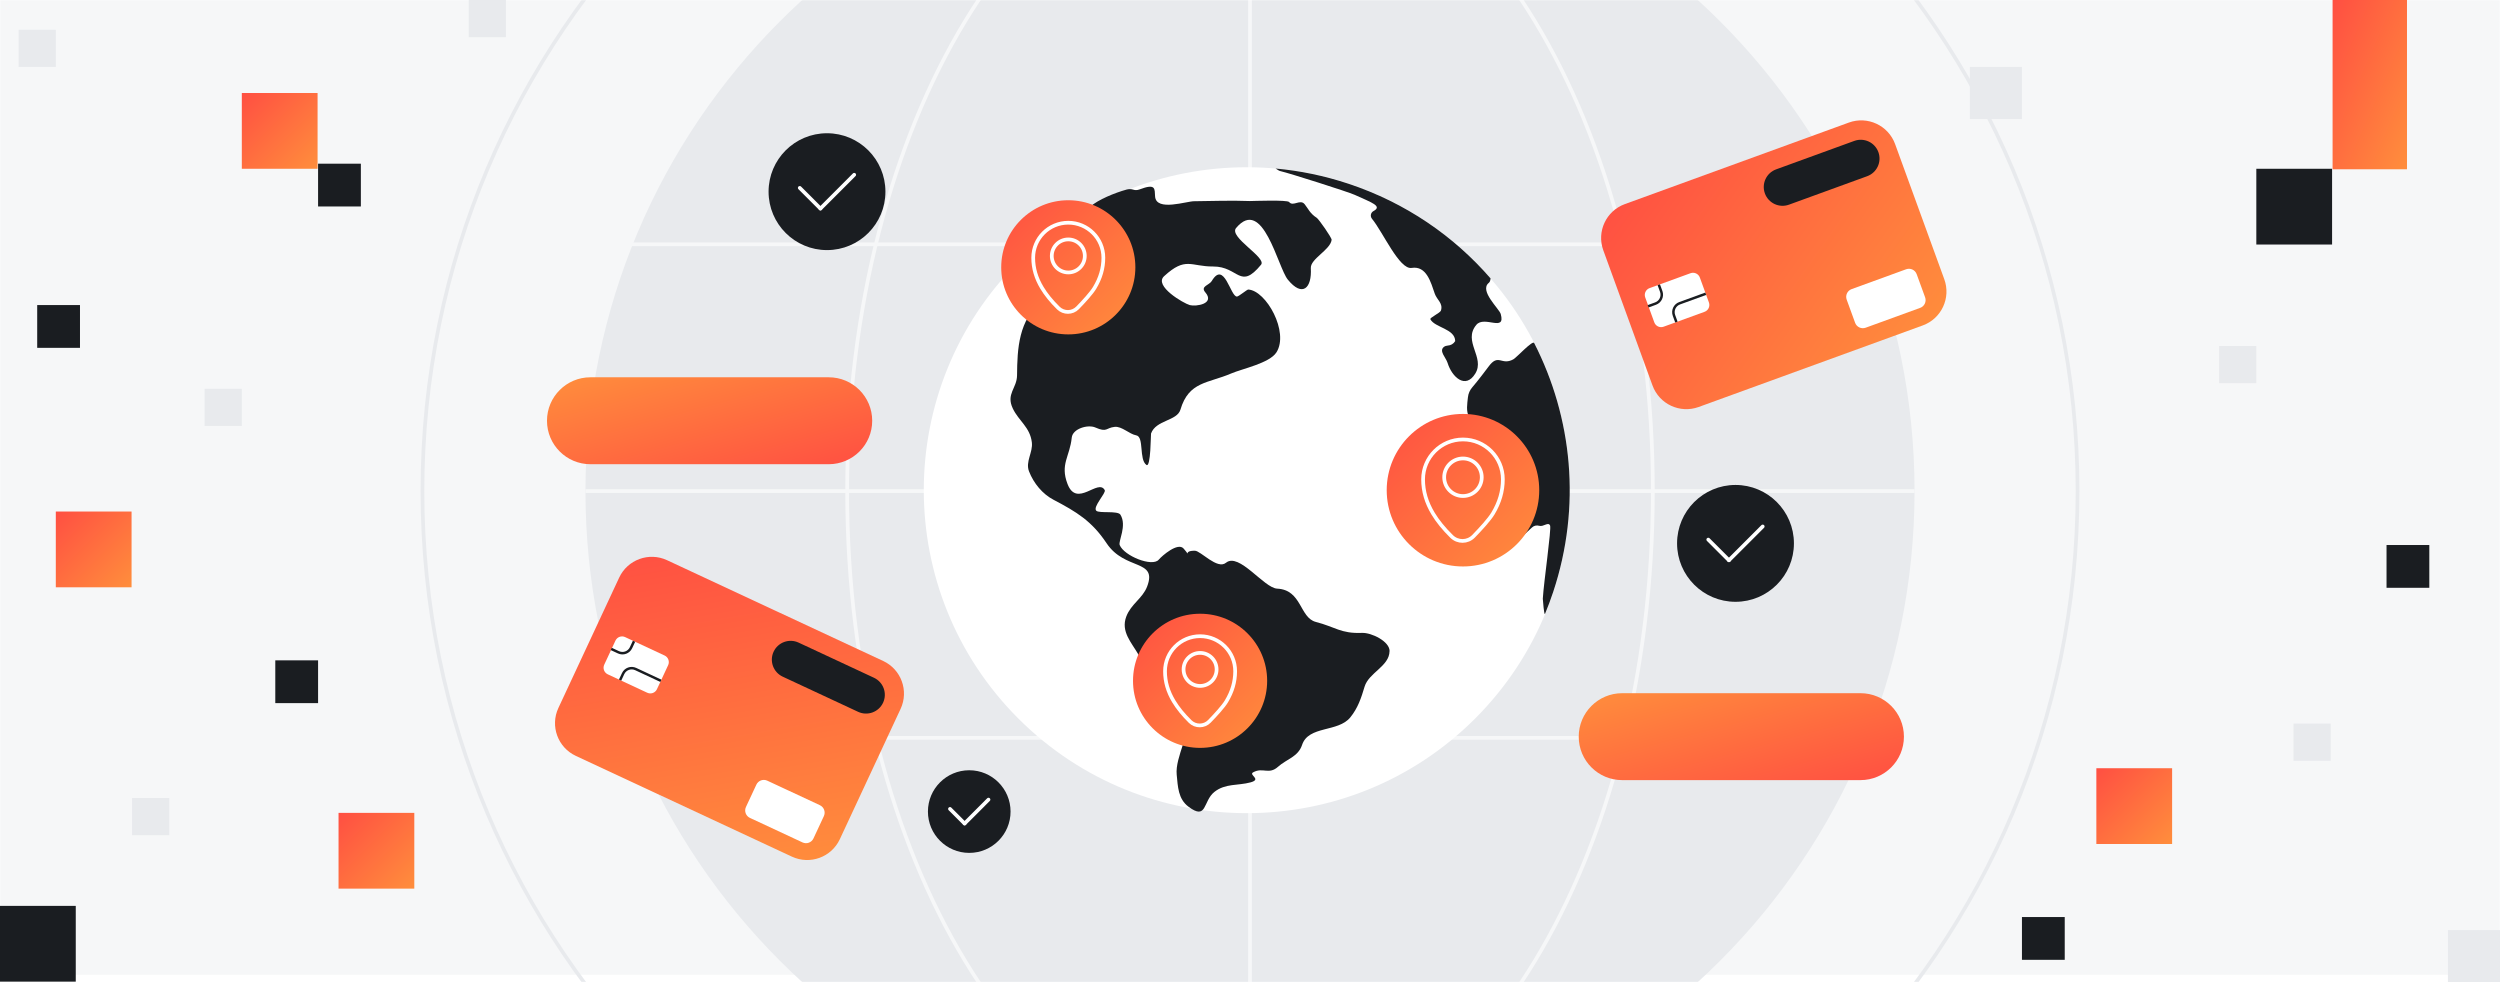 <svg width="1344" height="528" viewBox="0 0 1344 528" fill="none" xmlns="http://www.w3.org/2000/svg">
<rect x="0" y="0" width="1344" height="528" fill="#333333" stroke="none"/>
<g clip-path="url(#clip0_1_25134)">
<rect width="1344" height="528" fill="white"/>
<g clip-path="url(#clip1_1_25134)">
<rect width="1344" height="528" fill="white"/>
<mask id="mask0_1_25134" style="mask-type:luminance" maskUnits="userSpaceOnUse" x="0" y="0" width="1344" height="528">
<path d="M1344 0H0V528H1344V0Z" fill="white"/>
</mask>
<g mask="url(#mask0_1_25134)">
<path d="M1344 9.15527e-05H0V524.05H1344V9.15527e-05Z" fill="#F6F7F8"/>
<path d="M672 621.26C869.309 621.26 1029.26 461.309 1029.26 264C1029.26 66.691 869.309 -93.26 672 -93.26C474.691 -93.26 314.74 66.691 314.74 264C314.74 461.309 474.691 621.26 672 621.26Z" fill="#E8EAED"/>
<path d="M672 708.9C917.711 708.9 1116.9 509.712 1116.9 264C1116.9 18.289 917.711 -180.9 672 -180.9C426.289 -180.9 227.1 18.289 227.1 264C227.1 509.712 426.289 708.9 672 708.9Z" stroke="#E8EAED" stroke-width="2" stroke-miterlimit="10"/>
<path d="M672 621.26C791.608 621.26 888.57 461.309 888.57 264C888.57 66.691 791.608 -93.26 672 -93.26C552.392 -93.26 455.43 66.691 455.43 264C455.43 461.309 552.392 621.26 672 621.26Z" stroke="#F6F7F8" stroke-width="2" stroke-miterlimit="10"/>
<path d="M1029.26 264H314.74" stroke="#F6F7F8" stroke-width="2" stroke-miterlimit="10"/>
<path d="M1029.26 131.33H314.74" stroke="#F6F7F8" stroke-width="2" stroke-miterlimit="10"/>
<path d="M1029.26 396.67H314.74" stroke="#F6F7F8" stroke-width="2" stroke-miterlimit="10"/>
<path d="M672 -93.26V621.26" stroke="#F6F7F8" stroke-width="2" stroke-miterlimit="10"/>
</g>
</g>
<g clip-path="url(#clip2_1_25134)">
<path d="M1253.73 90.73H1213V131.46H1253.73V90.73Z" fill="#1A1D21"/>
<path d="M40.73 487H0V527.73H40.73V487Z" fill="#1A1D21"/>
<path d="M1306 293H1283V316H1306V293Z" fill="#1A1D21"/>
<path d="M171 355H148V378H171V355Z" fill="#1A1D21"/>
<path d="M43 164H20V187H43V164Z" fill="#1A1D21"/>
<path d="M1110 493H1087V516H1110V493Z" fill="#1A1D21"/>
<path d="M194 88H171V111H194V88Z" fill="#1A1D21"/>
<path d="M1294 0H1254V91H1294V0Z" fill="url(#paint0_linear_1_25134)"/>
<path d="M1167.73 413H1127V453.73H1167.73V413Z" fill="url(#paint1_linear_1_25134)"/>
<path d="M222.73 437H182V477.73H222.73V437Z" fill="url(#paint2_linear_1_25134)"/>
<path d="M70.73 275H30V315.73H70.73V275Z" fill="url(#paint3_linear_1_25134)"/>
<path d="M170.73 50H130V90.73H170.73V50Z" fill="url(#paint4_linear_1_25134)"/>
<path d="M1087 36H1059V64H1087V36Z" fill="#E8EAED"/>
<path d="M1344 500H1316V528H1344V500Z" fill="#E8EAED"/>
<path d="M1253 389H1233V409H1253V389Z" fill="#E8EAED"/>
<path d="M1213 186H1193V206H1213V186Z" fill="#E8EAED"/>
<path d="M130 209H110V229H130V209Z" fill="#E8EAED"/>
<path d="M272 0H252V20H272V0Z" fill="#E8EAED"/>
<path d="M91 429H71V449H91V429Z" fill="#E8EAED"/>
<path d="M30 16H10V36H30V16Z" fill="#E8EAED"/>
</g>
<path d="M933.004 323.531C950.351 323.531 964.414 309.468 964.414 292.121C964.414 274.774 950.351 260.711 933.004 260.711C915.657 260.711 901.594 274.774 901.594 292.121C901.594 309.468 915.657 323.531 933.004 323.531Z" fill="#1A1D21"/>
<path d="M929.474 301.201L918.364 290.091" stroke="white" stroke-width="2" stroke-linecap="round" stroke-linejoin="round"/>
<path d="M947.634 283.031L929.474 301.201" stroke="white" stroke-width="2" stroke-linecap="round" stroke-linejoin="round"/>
<path d="M521.064 458.511C533.33 458.511 543.274 448.567 543.274 436.301C543.274 424.035 533.33 414.091 521.064 414.091C508.798 414.091 498.854 424.035 498.854 436.301C498.854 448.567 508.798 458.511 521.064 458.511Z" fill="#1A1D21"/>
<path d="M518.564 442.721L510.714 434.871" stroke="white" stroke-width="2" stroke-linecap="round" stroke-linejoin="round"/>
<path d="M531.414 429.871L518.564 442.721" stroke="white" stroke-width="2" stroke-linecap="round" stroke-linejoin="round"/>
<path d="M444.594 134.451C461.941 134.451 476.004 120.388 476.004 103.041C476.004 85.694 461.941 71.631 444.594 71.631C427.247 71.631 413.184 85.694 413.184 103.041C413.184 120.388 427.247 134.451 444.594 134.451Z" fill="#1A1D21"/>
<path d="M441.064 112.121L429.954 101.011" stroke="white" stroke-width="2" stroke-linecap="round" stroke-linejoin="round"/>
<path d="M459.224 93.951L441.064 112.121" stroke="white" stroke-width="2" stroke-linecap="round" stroke-linejoin="round"/>
<path d="M993.967 65.884L873.517 109.725C863.459 113.385 858.273 124.506 861.934 134.564L888.376 207.212C892.036 217.27 903.157 222.455 913.215 218.795L1033.67 174.954C1043.72 171.294 1048.91 160.173 1045.25 150.115L1018.81 77.467C1015.15 67.409 1004.02 62.224 993.967 65.884Z" fill="url(#paint5_linear_1_25134)"/>
<path d="M996.876 75.751L954.843 91.05C949.602 92.957 946.899 98.753 948.807 103.995C950.715 109.237 956.511 111.939 961.752 110.032L1003.78 94.733C1009.03 92.825 1011.73 87.029 1009.82 81.788C1007.91 76.546 1002.12 73.843 996.876 75.751Z" fill="#1A1D21"/>
<path d="M1024.74 144.758L995.424 155.429C993.13 156.263 991.947 158.8 992.782 161.094L997.31 173.535C998.145 175.829 1000.68 177.012 1002.98 176.177L1032.29 165.506C1034.59 164.671 1035.77 162.135 1034.94 159.841L1030.41 147.399C1029.57 145.105 1027.04 143.923 1024.74 144.758Z" fill="white"/>
<path d="M908.827 146.876L886.81 154.889C884.781 155.628 883.735 157.871 884.473 159.901L889.35 173.301C890.089 175.33 892.333 176.376 894.362 175.637L916.379 167.624C918.408 166.885 919.454 164.642 918.716 162.612L913.838 149.212C913.1 147.183 910.856 146.137 908.827 146.876Z" fill="white"/>
<path d="M917.004 157.921L902.964 163.031C900.324 163.991 898.964 166.911 899.924 169.551L901.234 173.151" stroke="#1A1D21" stroke-width="1.35" stroke-miterlimit="10"/>
<path d="M886.034 164.661L890.034 163.201C892.674 162.241 894.034 159.321 893.074 156.681L891.764 153.081" stroke="#1A1D21" stroke-width="1.35" stroke-miterlimit="10"/>
<path d="M474.788 355.338L358.618 301.167C348.917 296.643 337.386 300.84 332.863 310.541L300.19 380.607C295.667 390.308 299.864 401.839 309.564 406.362L425.735 460.533C435.435 465.057 446.966 460.86 451.489 451.159L484.162 381.093C488.685 371.392 484.489 359.861 474.788 355.338Z" fill="url(#paint6_linear_1_25134)"/>
<path d="M469.854 364.366L429.314 345.462C424.259 343.105 418.25 345.292 415.892 350.347C413.535 355.403 415.722 361.412 420.777 363.77L461.317 382.673C466.372 385.031 472.381 382.843 474.739 377.788C477.096 372.733 474.909 366.723 469.854 364.366Z" fill="#1A1D21"/>
<path d="M440.771 432.878L412.495 419.692C410.282 418.661 407.652 419.618 406.621 421.83L401.025 433.83C399.994 436.042 400.951 438.672 403.163 439.704L431.44 452.889C433.652 453.921 436.282 452.964 437.314 450.752L442.909 438.752C443.941 436.54 442.984 433.91 440.771 432.878Z" fill="white"/>
<path d="M357.301 352.406L336.066 342.504C334.109 341.591 331.782 342.438 330.87 344.395L324.843 357.319C323.93 359.276 324.777 361.603 326.734 362.515L347.969 372.417C349.926 373.33 352.253 372.483 353.165 370.526L359.192 357.602C360.104 355.645 359.258 353.318 357.301 352.406Z" fill="white"/>
<path d="M355.284 366.001L341.744 359.681C339.194 358.491 336.174 359.591 334.984 362.141L333.364 365.611" stroke="#1A1D21" stroke-width="1.35" stroke-miterlimit="10"/>
<path d="M328.614 348.871L332.474 350.671C335.024 351.861 338.044 350.761 339.234 348.211L340.854 344.741" stroke="#1A1D21" stroke-width="1.35" stroke-miterlimit="10"/>
<path d="M872.084 419.391H1000.19C1013.1 419.391 1023.55 408.932 1023.55 396.031V396.021C1023.55 383.12 1013.1 372.661 1000.19 372.661H872.084C859.182 372.661 848.724 383.12 848.724 396.021V396.031C848.724 408.932 859.182 419.391 872.084 419.391Z" fill="url(#paint7_linear_1_25134)"/>
<path d="M317.424 249.561L445.534 249.561C458.435 249.561 468.894 239.102 468.894 226.201V226.191C468.894 213.29 458.435 202.831 445.534 202.831L317.424 202.831C304.522 202.831 294.064 213.29 294.064 226.191V226.201C294.064 239.102 304.522 249.561 317.424 249.561Z" fill="url(#paint8_linear_1_25134)"/>
<path d="M793.015 386.304C860.818 318.501 860.818 208.571 793.015 140.768C725.212 72.965 615.282 72.965 547.479 140.768C479.677 208.571 479.677 318.501 547.479 386.304C615.282 454.106 725.212 454.106 793.015 386.304Z" fill="white"/>
<path d="M685.724 90.571C686.234 90.901 686.754 91.231 687.304 91.571C687.654 91.791 688.034 91.931 688.434 92.021C692.774 92.981 724.784 103.141 728.274 104.741C737.274 108.861 743.394 110.781 738.374 113.481C736.864 114.291 736.494 116.311 737.594 117.631C743.484 124.791 752.314 145.081 758.894 144.031C766.864 142.751 769.214 151.721 771.334 157.891C772.454 161.161 775.944 163.061 774.634 166.991C774.224 168.241 768.524 170.801 768.964 171.631C771.354 176.181 782.244 176.701 782.314 183.381C781.384 184.871 780.014 185.671 778.224 185.791C777.534 185.841 776.844 186.051 776.284 186.471C773.384 188.651 777.344 192.241 778.214 195.081C780.554 202.701 787.844 209.481 793.134 200.801C798.444 192.081 786.284 183.541 793.664 174.651C797.984 169.431 809.544 178.791 806.804 168.831C806.014 165.981 795.094 156.291 800.384 152.061C801.004 151.561 801.204 150.761 801.344 149.691C781.584 126.901 755.634 108.961 724.924 98.771C711.934 94.461 698.794 91.771 685.714 90.591L685.724 90.571Z" fill="#1A1D21"/>
<path d="M824.774 184.391C823.934 182.751 815.354 192.191 813.574 193.171C807.074 196.761 805.654 189.681 800.194 197.151C799.524 198.071 794.454 204.811 791.484 208.231C790.184 209.731 789.364 211.581 789.164 213.561C788.784 217.251 788.044 220.891 789.824 224.451C791.924 228.631 786.984 232.431 787.284 236.841C787.674 242.631 782.374 246.581 783.714 252.351C784.874 257.361 787.884 261.011 787.894 266.341C787.904 274.831 786.364 278.691 793.184 284.771C797.574 288.681 803.274 302.181 810.974 294.571C812.014 293.541 819.824 287.231 823.604 283.571C824.634 282.571 826.124 282.261 827.504 282.671C829.824 283.361 832.324 280.341 833.324 282.521C834.124 284.251 829.934 312.901 829.424 321.731C829.424 321.841 829.424 321.931 829.424 322.041C829.524 323.031 830.014 330.341 830.564 330.121C832.174 326.231 833.664 322.261 835.004 318.201C850.264 272.201 845.224 224.361 824.754 184.381L824.774 184.391Z" fill="#1A1D21"/>
<path d="M747.044 350.051C747.104 344.861 737.394 340.021 732.134 340.241C720.854 340.701 717.874 337.051 707.394 334.351C698.594 332.081 699.954 317.101 686.604 316.451C679.494 316.111 666.084 296.771 659.074 302.551C654.434 306.371 645.494 296.111 642.384 296.071C635.184 295.981 641.004 300.261 636.304 294.901C633.214 291.371 624.714 298.791 622.924 300.891C619.454 304.961 604.304 298.851 601.944 293.011C601.104 290.941 605.954 282.621 602.344 276.701C600.954 274.421 590.934 276.091 589.374 274.581C587.284 272.541 594.744 265.051 593.904 263.491C590.404 257.001 578.914 273.281 573.894 260.181C569.824 249.531 575.124 245.531 576.174 235.261C576.664 230.431 584.894 228.061 588.874 229.821C595.264 232.631 594.414 230.011 599.254 229.481C603.084 229.061 607.144 233.401 610.834 234.041C615.184 234.791 612.204 247.011 616.314 249.941C618.694 251.641 618.644 233.501 618.794 233.071C621.404 225.721 632.784 226.391 634.604 220.221C639.084 205.021 649.394 206.151 661.854 200.791C667.794 198.231 682.494 195.261 686.204 189.441C693.134 178.581 680.734 156.171 671.044 155.651C670.414 155.621 665.954 159.391 664.994 159.431C661.464 159.581 658.184 139.681 651.424 151.101C650.134 153.281 645.184 153.921 647.954 157.141C653.344 163.411 642.894 164.911 639.644 164.021C636.344 163.121 620.124 153.721 625.824 148.481C637.454 137.791 640.084 143.331 652.164 143.271C665.994 143.211 666.494 156.211 677.944 142.311C681.114 138.461 660.434 127.461 664.514 122.591C678.954 105.341 686.904 143.651 692.314 150.301C700.224 160.021 705.324 154.891 704.694 144.171C704.394 139.121 715.144 134.421 715.884 128.961C716.034 127.851 708.954 117.791 707.904 117.121C704.174 114.721 703.314 112.191 701.394 109.801C698.984 106.791 695.194 111.301 693.034 108.611C692.034 107.361 673.884 108.061 671.954 108.081C662.414 107.721 651.744 108.031 642.134 108.181C638.194 108.031 621.524 113.941 620.974 105.591C620.704 101.451 621.464 98.481 612.604 101.831C611.254 102.341 610.144 102.251 609.404 102.001C608.204 101.601 606.914 101.561 605.694 101.901C599.354 103.651 590.304 107.341 586.094 111.121C583.384 113.561 589.884 114.681 590.324 116.771C591.184 120.801 581.024 128.301 578.754 130.911C570.674 140.221 571.044 152.601 560.154 161.651C547.584 172.101 546.884 187.391 546.764 201.791C546.704 208.781 540.714 211.731 544.494 219.631C547.724 226.381 553.724 229.611 554.724 237.801C555.384 243.181 551.164 248.171 553.204 253.411C555.714 259.861 560.474 265.581 566.314 268.641C578.764 275.181 586.914 280.081 594.904 292.051C604.804 306.901 622.444 300.411 616.664 315.401C614.234 321.711 608.024 324.721 605.484 331.461C602.444 339.551 608.294 345.391 612.054 351.951C615.844 358.561 617.244 366.491 623.884 370.991C628.634 374.221 637.294 376.891 638.514 383.451C640.464 393.881 631.654 406.911 632.594 416.461C633.224 422.881 633.344 429.491 638.934 433.681C649.004 441.231 646.614 430.701 652.864 425.731C658.734 421.061 665.644 422.441 672.344 420.591C678.484 418.891 671.164 416.631 673.654 415.231C678.934 412.271 682.064 416.711 687.084 412.201C691.664 408.081 697.864 406.911 699.994 400.481C703.484 389.961 719.334 393.811 725.944 385.641C730.014 380.601 731.784 375.241 733.604 369.141C735.844 361.631 746.924 358.191 747.014 350.061C747.074 344.631 746.954 355.491 747.014 350.061L747.044 350.051Z" fill="#1A1D21"/>
<path d="M574.314 179.771C594.229 179.771 610.374 163.626 610.374 143.711C610.374 123.796 594.229 107.651 574.314 107.651C554.399 107.651 538.254 123.796 538.254 143.711C538.254 163.626 554.399 179.771 574.314 179.771Z" fill="url(#paint9_linear_1_25134)"/>
<path d="M574.314 146.471C579.218 146.471 583.194 142.495 583.194 137.591C583.194 132.687 579.218 128.711 574.314 128.711C569.41 128.711 565.434 132.687 565.434 137.591C565.434 142.495 569.41 146.471 574.314 146.471Z" stroke="white" stroke-width="2" stroke-linecap="round" stroke-linejoin="round"/>
<path d="M588.444 154.781C591.614 149.521 593.164 144.211 593.164 138.581C593.164 133.371 591.054 128.661 587.634 125.251C584.224 121.841 579.504 119.731 574.304 119.731C569.104 119.731 564.384 121.841 560.974 125.251C557.564 128.661 555.454 133.381 555.454 138.581C555.454 144.211 557.004 149.521 560.174 154.781C562.344 158.381 565.264 161.951 568.954 165.591C571.834 168.431 576.474 168.401 579.294 165.511C582.634 162.081 586.724 157.631 588.444 154.781Z" stroke="white" stroke-width="2" stroke-linecap="round" stroke-linejoin="round"/>
<path d="M786.494 304.531C809.138 304.531 827.494 286.175 827.494 263.531C827.494 240.887 809.138 222.531 786.494 222.531C763.85 222.531 745.494 240.887 745.494 263.531C745.494 286.175 763.85 304.531 786.494 304.531Z" fill="url(#paint10_linear_1_25134)"/>
<path d="M786.494 266.671C792.072 266.671 796.594 262.149 796.594 256.571C796.594 250.993 792.072 246.471 786.494 246.471C780.916 246.471 776.394 250.993 776.394 256.571C776.394 262.149 780.916 266.671 786.494 266.671Z" stroke="white" stroke-width="2" stroke-linecap="round" stroke-linejoin="round"/>
<path d="M802.564 276.121C806.164 270.141 807.934 264.101 807.934 257.701C807.934 251.781 805.534 246.421 801.654 242.541C797.774 238.661 792.414 236.261 786.494 236.261C780.574 236.261 775.214 238.661 771.334 242.541C767.454 246.421 765.054 251.781 765.054 257.701C765.054 264.101 766.824 270.141 770.424 276.121C772.884 280.211 776.214 284.281 780.404 288.411C783.684 291.641 788.954 291.611 792.164 288.311C795.964 284.411 800.614 279.351 802.564 276.111V276.121Z" stroke="white" stroke-width="2" stroke-linecap="round" stroke-linejoin="round"/>
<path d="M645.164 402.061C665.079 402.061 681.224 385.916 681.224 366.001C681.224 346.086 665.079 329.941 645.164 329.941C625.248 329.941 609.104 346.086 609.104 366.001C609.104 385.916 625.248 402.061 645.164 402.061Z" fill="url(#paint11_linear_1_25134)"/>
<path d="M645.164 368.761C650.068 368.761 654.044 364.785 654.044 359.881C654.044 354.977 650.068 351.001 645.164 351.001C640.26 351.001 636.284 354.977 636.284 359.881C636.284 364.785 640.26 368.761 645.164 368.761Z" stroke="white" stroke-width="2" stroke-linecap="round" stroke-linejoin="round"/>
<path d="M659.304 377.071C662.474 371.811 664.024 366.501 664.024 360.871C664.024 355.661 661.914 350.951 658.494 347.541C655.084 344.131 650.364 342.021 645.164 342.021C639.964 342.021 635.244 344.131 631.834 347.541C628.424 350.951 626.314 355.671 626.314 360.871C626.314 366.501 627.864 371.811 631.034 377.071C633.204 380.671 636.124 384.241 639.814 387.881C642.694 390.721 647.334 390.691 650.154 387.801C653.494 384.371 657.584 379.921 659.304 377.071Z" stroke="white" stroke-width="2" stroke-linecap="round" stroke-linejoin="round"/>
</g>
<defs>
<linearGradient id="paint0_linear_1_25134" x1="1254" y1="0" x2="1321.05" y2="29.471" gradientUnits="userSpaceOnUse">
<stop stop-color="#FF4F42"/>
<stop offset="1" stop-color="#FF8E3C"/>
</linearGradient>
<linearGradient id="paint1_linear_1_25134" x1="1127" y1="413" x2="1167.73" y2="453.73" gradientUnits="userSpaceOnUse">
<stop stop-color="#FF4F42"/>
<stop offset="1" stop-color="#FF8E3C"/>
</linearGradient>
<linearGradient id="paint2_linear_1_25134" x1="182" y1="437" x2="222.73" y2="477.73" gradientUnits="userSpaceOnUse">
<stop stop-color="#FF4F42"/>
<stop offset="1" stop-color="#FF8E3C"/>
</linearGradient>
<linearGradient id="paint3_linear_1_25134" x1="30" y1="275" x2="70.73" y2="315.73" gradientUnits="userSpaceOnUse">
<stop stop-color="#FF4F42"/>
<stop offset="1" stop-color="#FF8E3C"/>
</linearGradient>
<linearGradient id="paint4_linear_1_25134" x1="130" y1="50" x2="170.73" y2="90.73" gradientUnits="userSpaceOnUse">
<stop stop-color="#FF4F42"/>
<stop offset="1" stop-color="#FF8E3C"/>
</linearGradient>
<linearGradient id="paint5_linear_1_25134" x1="855.306" y1="116.353" x2="1011.07" y2="226.192" gradientUnits="userSpaceOnUse">
<stop stop-color="#FF4F42"/>
<stop offset="1" stop-color="#FF8E3C"/>
</linearGradient>
<linearGradient id="paint6_linear_1_25134" x1="341.053" y1="292.976" x2="373.528" y2="480.788" gradientUnits="userSpaceOnUse">
<stop stop-color="#FF4F42"/>
<stop offset="1" stop-color="#FF8E3C"/>
</linearGradient>
<linearGradient id="paint7_linear_1_25134" x1="1023.55" y1="419.391" x2="1000.24" y2="332.163" gradientUnits="userSpaceOnUse">
<stop stop-color="#FF4F42"/>
<stop offset="1" stop-color="#FF8E3C"/>
</linearGradient>
<linearGradient id="paint8_linear_1_25134" x1="468.894" y1="249.561" x2="445.579" y2="162.333" gradientUnits="userSpaceOnUse">
<stop stop-color="#FF4F42"/>
<stop offset="1" stop-color="#FF8E3C"/>
</linearGradient>
<linearGradient id="paint9_linear_1_25134" x1="538.254" y1="107.651" x2="610.374" y2="179.771" gradientUnits="userSpaceOnUse">
<stop stop-color="#FF4F42"/>
<stop offset="1" stop-color="#FF8E3C"/>
</linearGradient>
<linearGradient id="paint10_linear_1_25134" x1="745.494" y1="222.531" x2="827.494" y2="304.531" gradientUnits="userSpaceOnUse">
<stop stop-color="#FF4F42"/>
<stop offset="1" stop-color="#FF8E3C"/>
</linearGradient>
<linearGradient id="paint11_linear_1_25134" x1="609.104" y1="329.941" x2="681.224" y2="402.061" gradientUnits="userSpaceOnUse">
<stop stop-color="#FF4F42"/>
<stop offset="1" stop-color="#FF8E3C"/>
</linearGradient>
<clipPath id="clip0_1_25134">
<rect width="1344" height="528" fill="white"/>
</clipPath>
<clipPath id="clip1_1_25134">
<rect width="1344" height="528" fill="white"/>
</clipPath>
<clipPath id="clip2_1_25134">
<rect width="1344" height="528" fill="white"/>
</clipPath>
</defs>
</svg>
